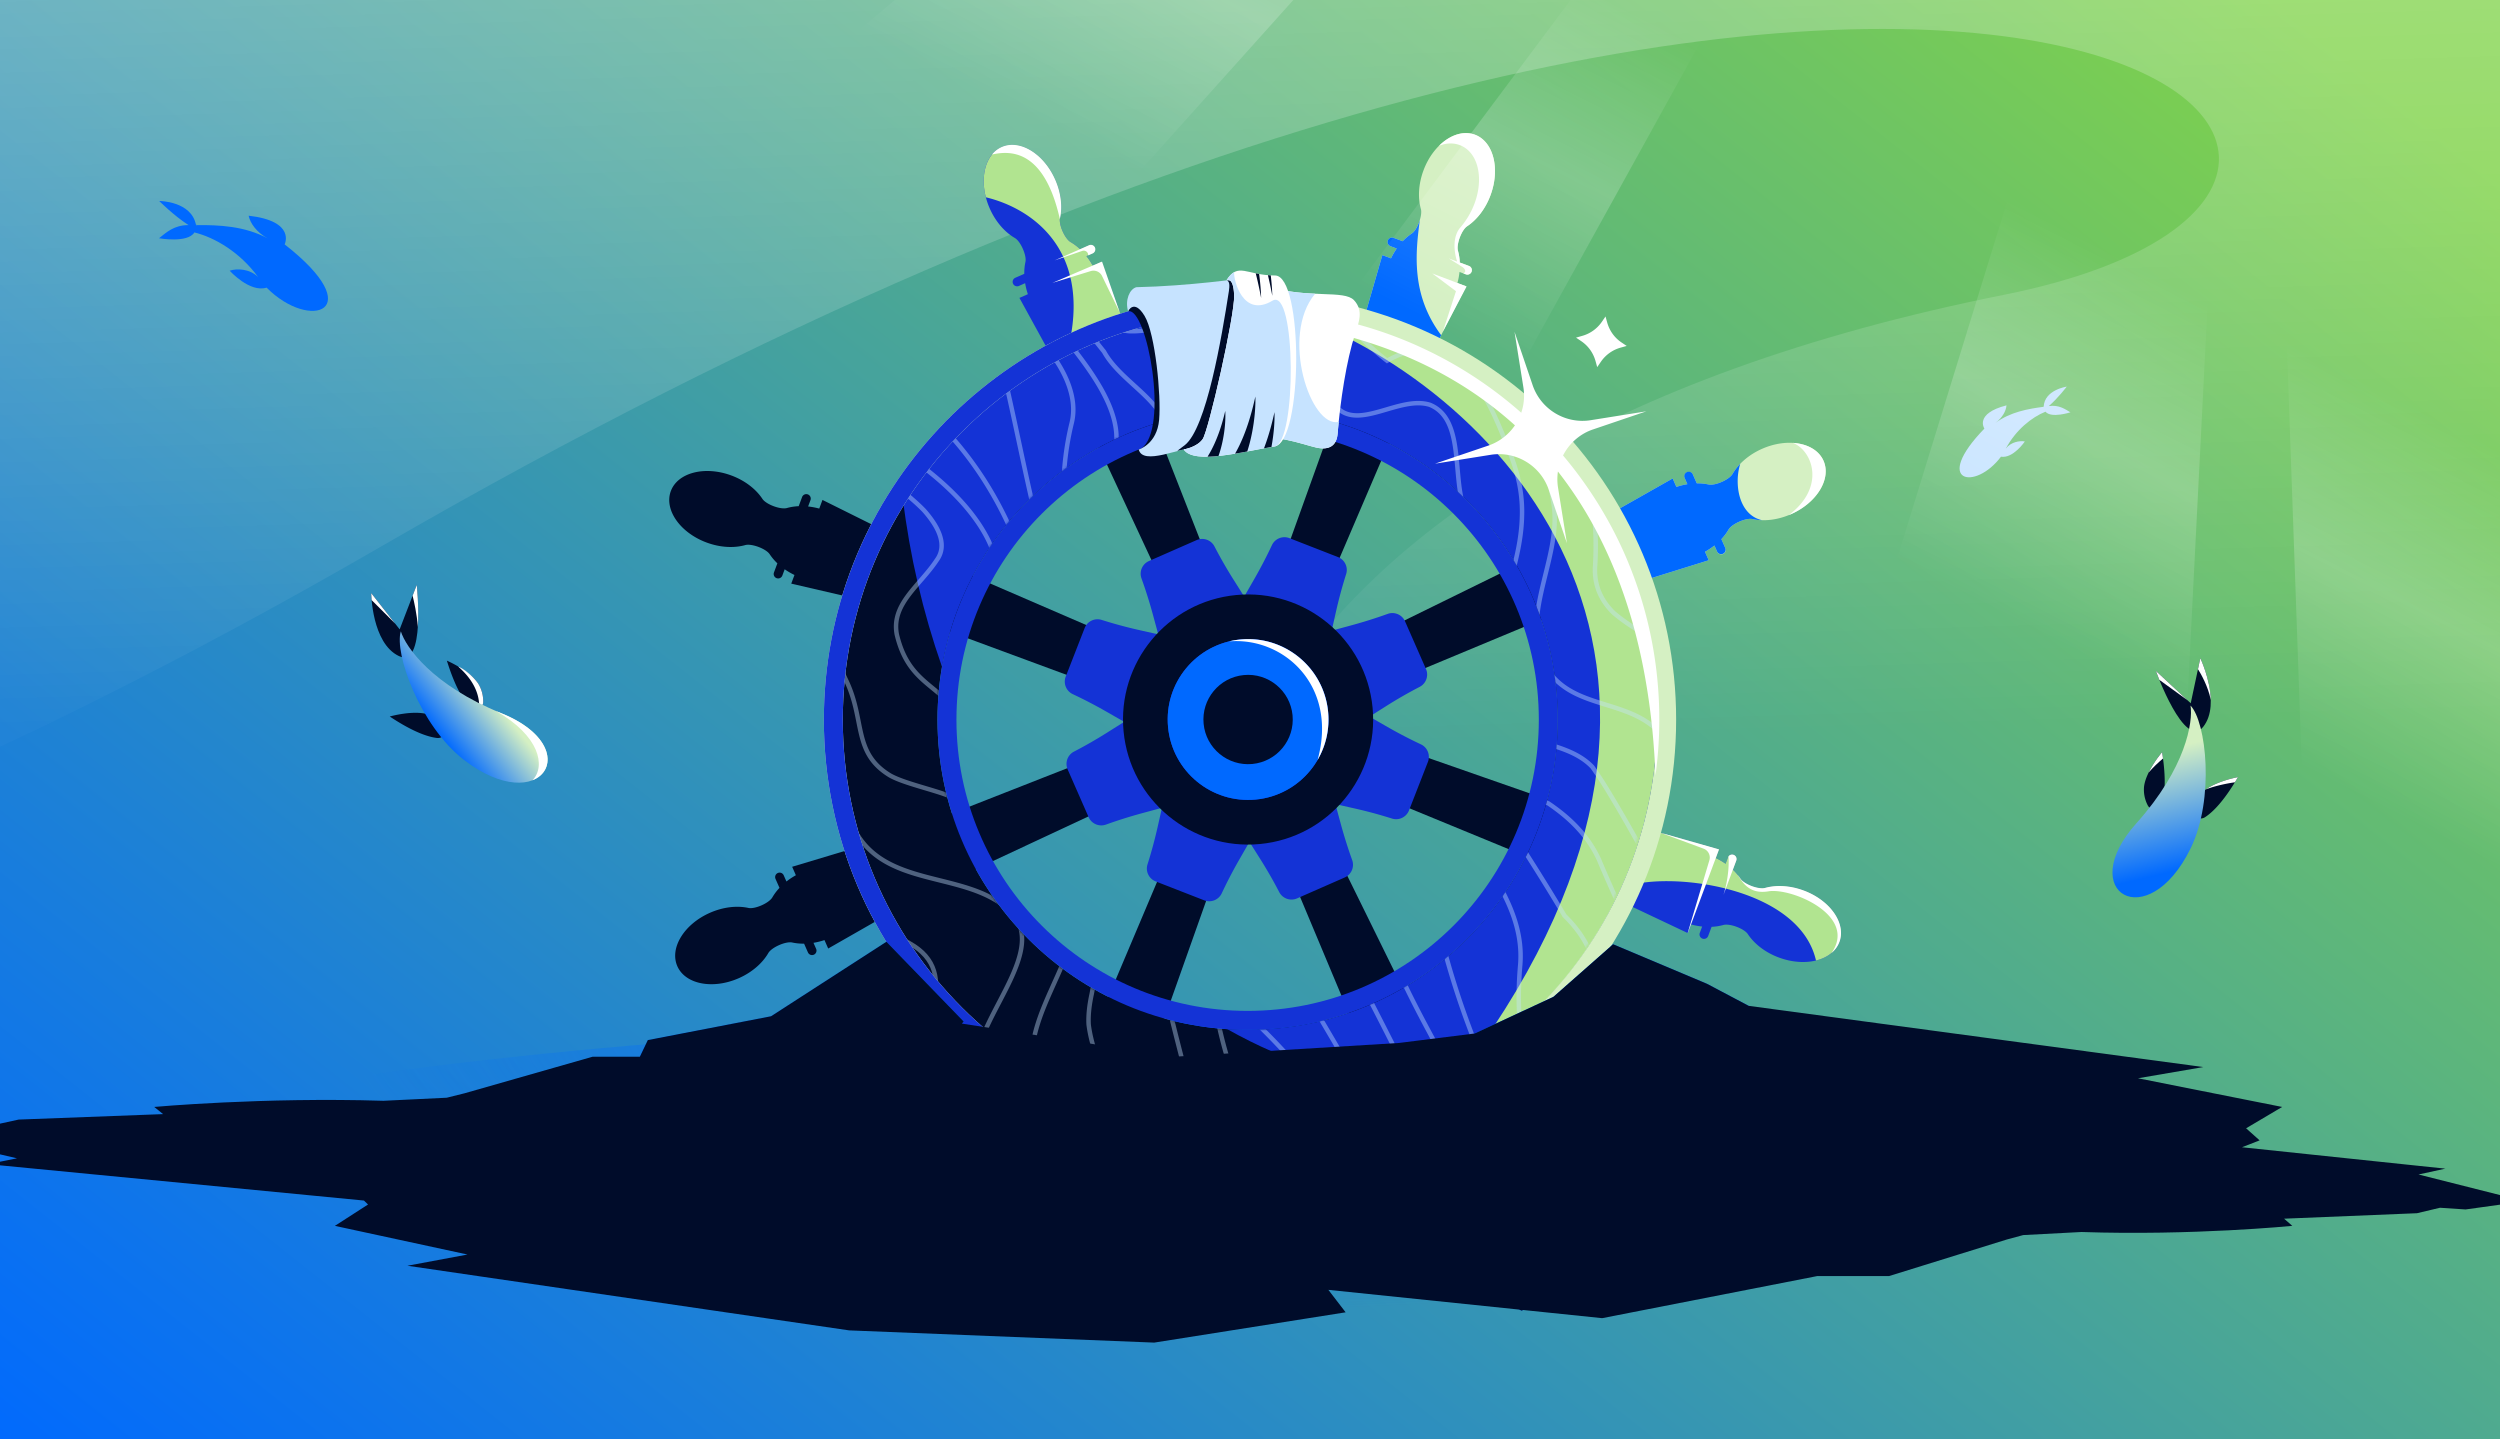 <?xml version="1.0" encoding="utf-8"?>
<svg xmlns="http://www.w3.org/2000/svg" fill="none" height="608" width="1056">
  <rect width="100%" height="100%" fill="#333333" stroke="none"/>
  <g clip-path="url(#a)">
    <path d="M0 0h1056v608H0z" fill="url(#b)"/>
    <path d="M846.384 124.546c248.176-49.595-22.113-277.468-685.51 106.355C-502.524 614.723-837.382 400.435-803.686-75H1251.79v853.993c-28.43-338.016 47.92-714.574-238.5-338.016-358.027 470.696-841.36-181.645-166.906-316.431" fill="url(#c)" opacity=".3"/>
    <path d="M1132 538c0 59.094-269.972 107-603 107S-74 597.094-74 538s269.972-107 603-107 603 47.906 603 107" fill="url(#d)"/>
    <path clip-rule="evenodd" d="m510.456 321.186-70.53 166.708 27.829 10.377 60.222-169.94 70.435 168.055 26.886-12.264-80.458-163.484 169.135 69.619 10.377-27.83-171.3-59.832 166.583-69.41-11.792-27.357-163.597 80.303 71.147-166.15-27.83-10.378L526.78 278.81l-65.157-166.376-27.358 12.264 75.058 161.14-163.263-70.577-10.377 27.358 166.746 61.606-166.274 65.278 12.264 27.357z" fill="#000C2A" fill-rule="evenodd"/>
    <path d="M607.551 506.134c2.419 1.402 5.053 7.374 4.457 10.105-1.043 4.779-.437 10.604 2.055 16.257 4.836 10.964 14.939 17.126 22.566 13.762s9.891-14.979 5.056-25.943c-2.493-5.653-6.386-10.029-10.618-12.481-2.418-1.402-5.052-7.374-4.456-10.105.343-1.57.508-3.252.486-5.005l3.753-1.655a1.885 1.885 0 0 0 .965-2.487 1.885 1.885 0 0 0-2.487-.965l-2.586 1.14a29.5 29.5 0 0 0-1.161-4.643l3.57-1.575-14.803-33.567-34.527 15.226 14.803 33.567 3.569-1.573a29.6 29.6 0 0 0 2.645 3.988l-2.584 1.14a1.886 1.886 0 1 0 1.522 3.453l3.753-1.655a22.2 22.2 0 0 0 4.022 3.016M326.238 379.058c-1.402 2.419-7.374 5.053-10.105 4.457-4.779-1.043-10.604-.437-16.257 2.055-10.964 4.836-17.126 14.939-13.762 22.566 3.363 7.627 14.979 9.891 25.943 5.056 5.652-2.493 10.029-6.386 12.481-10.618 1.402-2.418 7.374-5.052 10.105-4.456 1.569.343 3.252.507 5.004.486l1.655 3.753a1.888 1.888 0 0 0 3.453-1.523l-1.14-2.585a29.5 29.5 0 0 0 4.643-1.161l1.574 3.569 33.546-19.176-10.53-26.852-38.242 11.501 1.574 3.57a29.6 29.6 0 0 0-3.989 2.645l-1.14-2.585a1.887 1.887 0 1 0-3.452 1.523l1.655 3.753a22.2 22.2 0 0 0-3.016 4.022" fill="#000C2A"/>
    <path d="M452.204 102.242c-2.418-1.401-5.052-7.374-4.456-10.104 1.043-4.779.437-10.604-2.055-16.257-4.836-10.964-14.939-17.126-22.566-13.762-7.627 3.363-9.891 14.978-5.056 25.943 2.493 5.652 6.386 10.028 10.618 12.481 2.418 1.401 5.052 7.374 4.456 10.105a22.2 22.2 0 0 0-.486 5.005l-3.753 1.655a1.887 1.887 0 1 0 1.523 3.452l2.585-1.14c.251 1.53.636 3.086 1.161 4.643l-3.569 1.574 18.059 32.931 29.485-13.162-13.018-34.995-3.569 1.574a29.6 29.6 0 0 0-2.645-3.988l2.585-1.14a1.888 1.888 0 0 0-1.523-3.453l-3.753 1.655a22.2 22.2 0 0 0-4.023-3.017" fill="#1433D6"/>
    <path clip-rule="evenodd" d="M447.749 92.138c-.596 2.73 2.037 8.703 4.456 10.104a22.3 22.3 0 0 1 4.023 3.017l3.752-1.655a1.888 1.888 0 0 1 1.523 3.453l-2.585 1.14a30 30 0 0 1 2.646 3.988l3.569-1.574 10.465 28.136c-6.953 3.771-15.155 7.083-24.598 9.253 10.49-41.526-14.174-59.74-34.576-64.669-2.428-9.395.169-18.331 6.703-21.212 7.628-3.364 17.73 2.798 22.566 13.762 2.492 5.653 3.098 11.478 2.056 16.257" fill="#B1E490" fill-rule="evenodd"/>
    <path d="M730.129 223.711c1.402-2.418 7.374-5.052 10.105-4.456 4.779 1.043 10.604.437 16.257-2.056 10.964-4.835 17.126-14.938 13.762-22.565-3.363-7.627-14.979-9.891-25.943-5.056-5.653 2.493-10.029 6.386-12.481 10.617-1.402 2.419-7.374 5.053-10.105 4.457a22.2 22.2 0 0 0-5.004-.486l-1.655-3.753a1.888 1.888 0 0 0-3.453 1.523l1.14 2.584c-1.53.252-3.086.637-4.643 1.162l-1.574-3.569-34.104 19.31 13.689 26.325 35.641-11.109-1.574-3.569a29.6 29.6 0 0 0 3.989-2.645l1.14 2.585a1.887 1.887 0 1 0 3.452-1.523l-1.655-3.753a22.2 22.2 0 0 0 3.016-4.023" fill="#D5F0C3"/>
    <path d="M735.092 195.912c-1.306 1.356-2.403 2.799-3.264 4.283-1.401 2.419-7.374 5.053-10.104 4.457a22.2 22.2 0 0 0-5.005-.486l-1.655-3.753a1.887 1.887 0 1 0-3.452 1.523l1.139 2.584a30 30 0 0 0-4.643 1.162l-1.574-3.569-34.104 19.31 13.689 26.325 35.641-11.109-1.574-3.569a29.6 29.6 0 0 0 3.989-2.645l1.14 2.585a1.888 1.888 0 0 0 3.453-1.523l-1.656-3.753a22.2 22.2 0 0 0 3.017-4.023c1.401-2.418 7.374-5.052 10.104-4.456 1.283.28 2.641.441 4.05.479-10.05-2.29-11.828-15.661-9.191-23.822" fill="#0069FF"/>
    <path d="M439.721 501.474c.754 2.691-1.527 8.807-3.86 10.347-4.081 2.695-7.712 7.29-9.871 13.079-4.189 11.227-1.252 22.691 6.558 25.604 7.811 2.913 17.538-3.826 21.726-15.054 2.159-5.788 2.424-11.639 1.105-16.349-.754-2.691 1.527-8.807 3.859-10.347a22.2 22.2 0 0 0 3.841-3.246l3.843 1.433a1.887 1.887 0 1 0 1.318-3.535l-2.646-.987a30 30 0 0 0 2.408-4.136l3.655 1.363 12.822-34.373-35.356-13.188-12.821 34.373 3.654 1.363a29.5 29.5 0 0 0-.888 4.703l-2.647-.988a1.886 1.886 0 1 0-1.319 3.536l3.843 1.433c.08 1.751.343 3.422.776 4.969M332.396 214.59c-2.691.754-8.807-1.527-10.347-3.86-2.695-4.082-7.29-7.713-13.078-9.872-11.228-4.188-22.692-1.251-25.605 6.559s3.826 17.537 15.054 21.725c5.788 2.159 11.639 2.425 16.349 1.105 2.691-.754 8.807 1.528 10.347 3.86a22.3 22.3 0 0 0 3.246 3.841l-1.433 3.842a1.886 1.886 0 1 0 3.535 1.319l.988-2.647a29.5 29.5 0 0 0 4.135 2.409l-1.363 3.654 37.045 8.594 9.477-27.378-33.334-16.571-1.363 3.655a29.6 29.6 0 0 0-4.703-.889l.988-2.647a1.887 1.887 0 1 0-3.536-1.318l-1.433 3.842a22.2 22.2 0 0 0-4.969.777" fill="#000C2A"/>
    <path d="M615.843 105.925c-.754-2.691 1.527-8.807 3.86-10.347 4.082-2.695 7.713-7.29 9.872-13.079 4.188-11.227 1.251-22.69-6.559-25.604s-17.537 3.826-21.725 15.054c-2.159 5.788-2.425 11.639-1.105 16.349.754 2.691-1.528 8.807-3.86 10.347a22.3 22.3 0 0 0-3.841 3.246l-3.842-1.433a1.886 1.886 0 1 0-1.319 3.535l2.647.987a29.5 29.5 0 0 0-2.409 4.137l-3.654-1.364-10.462 36.272 28.431 11.056 17.386-34.14-3.655-1.363c.433-1.585.727-3.161.889-4.703l2.647.988a1.887 1.887 0 1 0 1.318-3.536l-3.842-1.433a22.2 22.2 0 0 0-.777-4.969" fill="#D5F0C3"/>
    <path clip-rule="evenodd" d="M608.749 141.587c-12.789-17.146-10.846-34.809-9.008-48.648-.738 2.401-2.068 4.817-3.415 5.706a22.3 22.3 0 0 0-3.841 3.246l-3.842-1.433a1.886 1.886 0 1 0-1.319 3.535l2.647.988a29.5 29.5 0 0 0-2.409 4.136l-3.654-1.364-10.462 36.272.336.13 33.28.746z" fill="#0069FF" fill-rule="evenodd"/>
    <path d="M727.943 390.715c2.692-.754 8.808 1.528 10.348 3.86 2.695 4.082 7.29 7.713 13.078 9.872 11.228 4.188 22.691 1.252 25.605-6.559 2.913-7.81-3.827-17.537-15.054-21.725-5.788-2.159-11.639-2.425-16.349-1.105-2.691.754-8.807-1.527-10.347-3.86a22.3 22.3 0 0 0-3.246-3.84l1.433-3.843a1.886 1.886 0 1 0-3.536-1.319l-.987 2.647a29.6 29.6 0 0 0-4.135-2.408l1.363-3.655-40.523-11.522-10.53 28.958 37.865 17.919 1.363-3.655c1.585.433 3.161.727 4.702.889l-.987 2.647a1.887 1.887 0 1 0 3.536 1.318l1.433-3.842a22.2 22.2 0 0 0 4.968-.777" fill="#1433D6"/>
    <path clip-rule="evenodd" d="M767.075 405.721c-7.262-32.01-64.473-38.05-81.575-30.721l-2.581-20.389 2.674-7.353 40.523 11.522-1.364 3.655a29.6 29.6 0 0 1 4.136 2.408l.987-2.647a1.887 1.887 0 0 1 3.536 1.319l-1.434 3.843a22.2 22.2 0 0 1 3.246 3.841c1.541 2.332 7.656 4.613 10.348 3.859 4.709-1.319 10.56-1.054 16.348 1.105 11.228 4.188 17.968 13.915 15.054 21.726-1.479 3.965-5.161 6.674-9.898 7.832" fill="#B1E490" fill-rule="evenodd"/>
    <circle cx="527" cy="304" r="152" stroke="#000C2A" stroke-width="42"/>
    <path d="M381.365 210.583C412.135 162.712 465.864 131 527 131c95.545 0 173 77.455 173 173 0 68.881-40.255 128.359-98.524 156.193-30.15-2.327-58.008-11.345-83.075-25.471q4.264.277 8.599.278c72.349 0 131-58.651 131-131s-58.651-131-131-131c-64.736 0-118.505 46.957-129.104 108.668-8.031-22.965-13.624-46.92-16.531-71.085" fill="#1433D6"/>
    <path d="M619.185 450.42C667.744 419.783 700 365.659 700 304c0-89.963-68.669-163.888-156.451-172.219 85.7 29.032 204.182 144.724 75.636 318.639" fill="#B1E490"/>
    <g opacity=".4">
      <mask height="346" id="f" maskUnits="userSpaceOnUse" style="mask-type:alpha" width="345" x="354" y="131">
        <path clip-rule="evenodd" d="M526.5 434.878c72.073 0 130.5-58.596 130.5-130.878s-58.427-130.878-130.5-130.878S396 231.718 396 304s58.427 130.878 130.5 130.878m0 42.122c95.269 0 172.5-77.455 172.5-173s-77.231-173-172.5-173S354 208.455 354 304s77.231 173 172.5 173" fill="url(#e)" fill-rule="evenodd"/>
      </mask>
      <g mask="url(#f)" stroke="#C6E3FF" stroke-miterlimit="10" stroke-width="1.887">
        <path d="m232.422 132.106 2.066 4.409c1.349 2.876 3.34 7.115 5.878 12.536 18.367 35.999 39.8 71.753 52.14 111.158l4.339 9.243c11.868 25.309 24.641 52.538 37.65 80.277 1.443 3.085 2.887 6.178 4.368 9.244 9.32 18.789 26.443 29.424 45.093 39.348 23.867 13.075 2.868 37.958 3.547 57.296.274 4.551 1.302 8.742 3.019 13.057 1.17 3.008 2.519 5.903 3.877 8.77 4.887 10.407 9.641 20.55 14.217 30.304 1.528 3.254 3.037 6.471 4.518 9.631 13.594 35.782 51.48 46.918 77.366 70.267 11.462 10.502-8.547 25.555-13.528 38.753"/>
        <path d="m253.781 122.03 2.066 4.409a805 805 0 0 0 6.047 12.65c13.112 28.931 39.81 50.03 53.47 79.151 7.547 16.093-1.576 34.438 7.283 50.569 1.452 3.16 2.952 6.348 4.462 9.565 9.141 19.49 18.688 39.85 28.376 60.494 1.387 2.952 2.774 5.904 4.161 8.865 12.377 29.083 49.587 18.784 68.011 38.17 13.613 15.1-11.107 40.101-14.975 59.714-.491 4.91-2.519 10.549.519 15.829 1.103 2.819 2.377 5.582 3.669 8.316 8.029 17.115 15.689 33.454 22.792 48.592 1.5 3.065 2.953 6.064 4.481 9.035 13.868 28.809 46.631 33.01 71.98 47.258 14.16 8.297-1.397 26.869-7.651 38.45"/>
        <path d="m275.129 111.964 2.066 4.408c1.349 2.877 3.34 7.115 6.009 12.622 15.679 36.188 49.518 58.601 76.432 86.142 4.047 4.646 4.991 12.621.717 17.447-11.282 13.746-14.697 30.332-7.273 45.46a888 888 0 0 0 4.556 9.83c7.745 16.51 2.717 29.914 17.897 39.418 6.845 4.286 26.986 7.802 28.958 11.161 10.999 16.462 12.54 28.241 31.332 31.032 3.755.558 7.49 1.164 11.122 1.949 10.519 2.526 8.717 14.608 6.651 22.12-.972 3.898-2.34 7.739-3.877 11.552-7.698 19.036-19.858 37.239-10.396 56.918a624 624 0 0 1 5.066 10c7.5 15.081 14.575 30.512 21.575 45.952 1.745 3.86 3.49 7.72 5.264 11.581 9.896 24.173 38.206 24.854 61.536 28.818 16.179 2.659 5.839 24.391 2.82 36.425"/>
        <path d="m296.477 101.888 7.953 16.944c1.273 2.716 2.698 5.734 4.283 9.045 15.924 34.514 46.706 58.365 75.602 82.169 1.943 1.656 4.047 3.529 6.009 5.564 4.688 5.307 10.528 13.775 5.453 20.852-1.765 2.706-3.859 5.213-5.963 7.654-6.32 7.323-12.782 14.059-11.028 23.766 5.519 23.501 21.009 20.528 30.792 41.456 1.953 4.182-2.83 32.917 0 36.834 8.707 10.133 22.32 8.042 34.499 8.316 3.047.067 6 .284 8.764.88 7.321.473 13.613 5.923 15.726 12.413 7.141 17.219-4.226 34.751-7.424 52.036-.963 4.466-1.519 8.808-1.302 12.914.632 5.317 2.377 11.041 3.934 15.526 1.481 2.838 3.047 5.667 4.556 8.543 9.755 18.799 17.019 38.772 24.396 58.697a1367 1367 0 0 0 4.462 11.949c7.547 18.884 30.329 13.747 46.244 11.855 17.801-1.845 13.792 23.444 12.452 35.658"/>
        <path d="M320.194 96.07c11.905 22.554 18.509 46.576 34.999 67.806 7.688 10.417 17.122 18.601 26.706 26.595 3.199 2.668 6.406 5.308 9.566 8.005 16.981 13.283 36.48 34.968 28.556 58.043-1.943 3.425-3.679 6.67-5.075 9.934-6.972 16.302-5.283 33.133.641 49.727a133 133 0 0 0 4.944 11.893c4.594 11.656 14.773 13.86 25.81 14.712 3.679.284 7.443.416 11.141.7 15.481-2.129 26.896 10.275 25.283 25.867.66 4.2 1.292 8.278 1.971 12.337 6.793 40.559 18.358 79.302 29.33 120.922 2.424 9.148 6.698 20.237 17.66 19.745 7.952-.946 16.452-8.695 23.508-3.605 14.519 9.064 15.594 27.276 15.179 41.581"/>
        <path d="M350.702 100.09c14.924 22.366 23.367 48.327 39.093 69.926 2.5 3.34 5.085 6.595 7.698 9.793 26.179 26.642 41.141 64.505 44.207 101.725-.425 4.626-1.246 9.253-2.198 13.993a113 113 0 0 1-3.123 11.618c-1.707 8.307-1.217 19.301 7.057 21.013 4.207.823 8.443 1.826 12.594 2.933 43.678-2.337 54.866 35.441 54.63 73.134.33 4.097.755 8.155 1.293 12.186 3.207 24.182 10.367 47.314 23.688 68.545 3.641 5.771 11.282 2.167 16.49 5.317 24.669 10.824 28.131 40.077 30.838 64.174"/>
        <path d="M378.494 98.34c11.141 15.601 23.679 28.402 35.405 43.464a47.7 47.7 0 0 1 5.216 7.294c1.699 3.482 4.623 7.72 5.651 11.912 8.896 38.856 14.821 75.366 29.066 111.697 2.518 5.364 3.141 10.681 3.745 16.68.33 3.415.754 6.793 1.396 10.114.641 3.32 1.5 6.575 2.679 9.763 4.821 11.77 17.198 9.433 28.396 5.421 3.735-1.334 7.329-2.857 10.48-4.115 3.038-1.448 8.661.587 8.944 5.137a583 583 0 0 1 1.537 11.297c4.283 33.899 6.104 67.826 16.302 100.031 1.726 2.848 3.877 5.592 6.499 8.213 33.207 33 57.565 72.982 63.14 119.341"/>
        <path d="M389.239 73.495c11.868 23.407 28.009 42.338 44.376 62.746a806 806 0 0 1 7.019 8.855c8.094 9.291 14.962 21.959 12.037 33.634-9.216 38.043.481 74.648 25.113 103.268 10.65 12.753 28.584 5.232 42.782 11.637 7.462 3.964 2.698 13.7 2.103 19.679-.773 4.721-1.33 9.395-1.537 14.05-2.481 55.782 44.593 107.146 64.885 155.274a505 505 0 0 1 5.934 11.335c9.518 18.856 17.82 38.317 22.386 59.529"/>
        <path d="M403.55 52.473c4.471 19.102 10.084 37.04 21.009 54.353 6.433 9.244 13.037 18.289 19.443 27.381a713 713 0 0 1 6.32 9.13c10.821 13.614 23.273 30.209 21.018 45.309-2.292 16.992-15.556 34.476-.858 51.884 20.537 25.876 50.197 33.407 76.988 50.721 7.057 5.09.765 15.554-4.292 21.779-2.009 2.782-4.056 5.563-5.688 8.43-3.255 5.743-4.821 11.864-1.406 19.149 24.896 49.093 52.442 97.865 74.847 147.867 1.868 4.598 3.604 9.026 5.396 13.453 4.906 12.849 10.189 25.574 16.075 38.147 1.698 3.633 2.604 5.563 2.604 5.563"/>
        <path d="M423.144 42.936c.179 3.964.405 8.023.688 12.148s.642 8.297 1.085 12.498c4.5 25.251 17.396 48.98 33.282 70.456a312 312 0 0 0 8.142 10.512c7.867 14.399 30.338 22.517 26.518 40.228-1.755 10.189-16.585 14.381-12.321 25.469 9.972 25.242 38.112 33.492 62.065 42.783 19.103 6.897 28.763 29.481 27.518 49.879-.151 2.743-.425 5.515-.764 8.297-.698 5.554-1.708 11.126-2.849 16.651-4.632 19.973 8.537 38.091 15.273 56.436 14.509 40.881 40.121 75.593 56.593 114.715a334 334 0 0 0 5.566 11.013 346 346 0 0 0 12.395 21.542"/>
        <path d="M442.993 33.163c-.227 16.216-2.349 32.98-1.755 49.367.151 4.097.481 8.184 1.453 12.432 6.669 17.011 14.037 40.673 31.697 44.505 8.632 2.479 25.848-6.575 28.49 9.016.537 3.804.877 7.673 1.151 11.562.273 3.888.481 7.796.726 11.637-13.934 38.639 22.735 53.162 55.367 63.039 19.867 6.537 18.376 37.191 22.263 58.356.302 3.254.547 6.49.792 9.622-1.896 26.859 15.717 48.497 21.151 74.013 7.773 38.45 20.886 74.374 39.565 106.91a174 174 0 0 0 7.735 11.439c7.378 10.36 15.981 19.944 23.783 29.991"/>
        <path d="M464.982 21.932c.076 18.052-6.349 34.193-8.282 51.951-.274 3.406-.482 7.304-.472 11.24.009 3.935.226 7.89.83 11.41.491 5.033 3.321 13.056 9.387 12.063 9.443.227 18.471 1.58 26.697 4.058 3.311 1.732 6.179 3.766 8.651 6.046a38.5 38.5 0 0 1 6.292 7.522c8.669 14.768 8.717 32.186 8.434 48.989-.057 3.359-.17 6.67-.453 9.811-4.009 6.878-3.16 18.648 5.519 19.234 42.612 3.293 77.262 23.454 73.62 69.88.396 2.857.793 5.714 1.198 8.562 1.189 8.562 2.519 17.02 4.387 25.384.934 4.182 1.991 8.335 3.236 12.46 8.462 31.761 40.772 54.893 38.121 87.032-2.075 23.435.755 47.372 13.274 66.89a133 133 0 0 0 8.301 12.138c8.038 10.824 18.056 20.455 27.877 28.885"/>
        <path d="M488.265 11.25c2.641 6.245 2.452 13.823 1.264 20.54-.717 3.236-1.736 6.434-2.897 9.594-3.33 9.641-7.707 19.197-7.962 29.613.312 2.659-.179 7.57 2.425 9.15 3.547 1.835 7.075 3.642 10.556 5.458 25.245 18.26 38.999 49.217 42.216 81.044.462 4.55.708 9.111.736 13.661 0 15.914 18.962 12.583 29.414 14.712 3.821.237 7.679.549 11.349 1.173 3.651.653 7.113 1.618 10.16 3.141 3.726 1.987 6.009 5.355 7.67 9.102s2.707 7.862 3.962 11.344c3.198 7.19 3.377 15.525 5.839 22.791.349 4.05.651 8.118.953 12.186 1.528 20.379 3.16 40.9 10.707 59.813a120 120 0 0 0 5.349 10.322 117.5 117.5 0 0 0 14.028 19.348q3.792 5.72 7.5 11.438a1008 1008 0 0 1 13.037 20.692 798 798 0 0 1 6.274 10.407c19.848 19.423 15.933 40.919-.481 63.635-3.915 5.591 2.962 18.26 9.82 25.895 2.67 3.311 5.651 6.31 8.858 9.139 9.396 8.298 20.764 15.043 29.868 22.338"/>
        <path d="M510.972 2.14c2.113 3.254 3.717 6.68 4.943 10.199 1.227 3.52 2.085 7.162 2.67 10.908-3.415 53.929 10.82 106.172 45.338 147.915 9.17 11.589 26.924-4.277 40.046-.171 13.84 5.639 9.934 27.135 13.745 41.449.661 3.955 1.18 7.938 1.585 11.959 2.434 24.107.472 49.396-2.67 74.761a41.5 41.5 0 0 0 3.708 10.852c6.66 13.302 19.452 22.886 33.716 29.358a84 84 0 0 1 6.415 4.787c6.113 5.071 11.254 11.069 14.849 18.733 5.037 11.94 10.396 23.652 15.971 35.186a918 918 0 0 0 5.651 11.476c2.047 5.809 4.518 13.065 1.735 19.054-1.386 2.526-3.179 4.655-5.141 6.604-1.972 1.94-4.104 3.68-6.16 5.431-12.207 7.474-12.264 25.28-2.34 34.883 2.651 2.98 5.915 5.629 9.519 8.032 10.811 7.2 24.726 12.139 34.735 16.841"/>
        <path d="M532.981-7.18c2.443 3.917 4.66 7.9 6.622 11.988.972 5.165 3.132 9.764 2.632 14.683-5 51.024 2.5 100.836 43.669 132.89 30.254-17.077 43.414 16.954 52.602 40.787 1.481 3.964 2.651 8.013 3.415 12.167a59.4 59.4 0 0 1 .962 12.819c-.169 7.096-1.49 14.097-3.264 21.023-.886 3.463-1.886 6.897-2.905 10.312-3.5 9.726-5.255 19.916-7.415 30.352-.359 3.33-.481 6.651-.274 9.962a45.7 45.7 0 0 0 1.708 9.896c4.537 15.639 29.574 11.316 41.867 24.258 2.867 4.002 5.452 8.156 7.952 12.328 11.481 19.13 21.669 38.62 31.763 57.987 2.019 3.87 3.963 7.786 5.236 12.082 7.585 21.013-17.311 35.564-18.48 52.963-2.84 23.804 33.433 23.529 52.621 32.025"/>
        <path d="M553.499-18.154a173 173 0 0 1 5.075 9.849c8.377 20.814-1.556 41.41-3.584 62.963-1.529 16.632.358 32.593 9.075 47.192 7.283 11.542 20.678 4.286 30.876 4.153 32.452 1.533 38.509 48.28 52.659 74.771a190 190 0 0 1 3.566 10.397c2.179 7.011 3.915 14.202 5.057 21.619 3.952 24.343-17.849 51.478-.236 73.115 11.773 13.16 31.867 10.237 44.631 23.066 2.707 3.264 5.103 6.708 7.273 10.303 4.33 7.172 7.755 14.92 9.434 23.804 2.726 12.281 6.82 23.747 11.764 34.694a239 239 0 0 0 5.198 10.785c9.414 20.701-2.048 42.017-12.708 61.081-3.547 6.358-3.33 12.801 2.246 16.727 15.235 10.596 34.565 8.033 51.555 14.324"/>
        <path d="M574.027-29.053s1.188 2.526 3.481 7.304c13.405 27.626-8.396 54.76-7.189 83.2.585 7.21 2.246 16.727 10.151 17.673 16.943 2.3 37.886-4.768 48.404 13.444 2.246 4.296 4.114 8.619 5.963 12.943a977 977 0 0 0 5.66 12.943c1.915 4.305 3.858 8.619 5.792 12.933a983 983 0 0 1 5.717 12.962 492 492 0 0 1 5.453 13.047c10.518 26.207 18.282 53.199 16.254 82.699-.179 7.568 2.698 13.699 7.858 18.751 14.066 12.082 32.848 16.321 42.329 33.152 2.17 4.153 4.189 8.43 6.189 12.716 5.235 11.258 10.339 22.593 15.367 33.974 1.67 3.794 3.34 7.588 5 11.391 24.103 33.36-4.67 67.524-5.887 102.728-.132 5.677 8.132 7.39 15.283 8.705 13.934 1.854 27.914 1.807 40.14 7.805"/>
        <path d="m595.375-39.12 2.557 5.44 3.066 6.538c12.481 21.439-3.17 43.795-4.066 65.745.273 4.55.538 9.101 4.632 11.854 23.509 12.31 49.753 20.521 56.829 47.92 1.764 4.362 3.49 8.733 5.188 13.104 20.481 52.424 39.301 104.971 73.772 152.881 3.283 5.005 4.669 9.963 7.632 15.479 1.877 4.011 3.745 7.994 5.603 11.939 5.557 11.846 10.981 23.398 16.198 34.533 1.755 3.775 3.481 7.503 5.188 11.25 19.207 29.632 5.991 61.137.68 93.588-.859 4.144 2.471 7.257 5.433 9.603 15.283 8.704 33.122 4.967 46.763 16.481"/>
      </g>
    </g>
    <path clip-rule="evenodd" d="M527 427c67.931 0 123-55.069 123-123s-55.069-123-123-123-123 55.069-123 123 55.069 123 123 123m0 8c72.349 0 131-58.651 131-131s-58.651-131-131-131-131 58.651-131 131 58.651 131 131 131" fill="#1433D6" fill-rule="evenodd"/>
    <path clip-rule="evenodd" d="M528 476c94.993 0 172-77.007 172-172s-77.007-172-172-172-172 77.007-172 172 77.007 172 172 172m0 8c99.411 0 180-80.589 180-180s-80.589-180-180-180-180 80.589-180 180 80.589 180 180 180" fill="#D5F0C3" fill-rule="evenodd"/>
    <path d="M590.87 464.148C571.396 471.799 550.189 476 528 476c-94.993 0-172-77.007-172-172 0-88.056 66.171-160.657 151.5-170.791v-8.054C417.742 135.33 348 211.521 348 304c0 99.411 80.589 180 180 180 22.892 0 44.785-4.273 64.927-12.065z" fill="#1433D6"/>
    <path d="M699.271 327.544a173.6 173.6 0 0 0 1.158-36.36c-1.378-18.868-5.727-36.792-12.575-53.376h.009a169 169 0 0 0-10.396-20.99c-15.99-27.434-39.282-49.905-67.017-64.961a173 173 0 0 0-21.301-9.754c-22.745-8.594-47.659-12.5-73.498-10.613a174.4 174.4 0 0 0-25.586 3.782c91.342-7.066 202.86 32.486 209.206 192.272" fill="#fff"/>
    <path d="m529.945 244.349-4.385 7.647-4.483-7.098a191 191 0 0 1-8.099-14.114c-1.421-2.728-4.721-3.876-7.539-2.642l-20.12 8.836c-2.809 1.235-4.196 4.441-3.157 7.329 1.79 4.98 3.385 10.03 4.777 15.14l2.309 8.51-8.197-1.851a192 192 0 0 1-15.704-4.255c-2.929-.931-6.081.59-7.197 3.457l-7.983 20.474a5.846 5.846 0 0 0 2.949 7.414 197 197 0 0 1 14.081 7.319l7.655 4.39-7.107 4.488a190 190 0 0 1-14.113 8.099c-2.728 1.421-3.877 4.721-2.643 7.539l8.836 20.12c1.235 2.809 4.441 4.196 7.33 3.157a200 200 0 0 1 15.139-4.776l8.52-2.312-1.85 8.191a192 192 0 0 1-4.255 15.704c-.931 2.928.59 6.08 3.457 7.196l20.474 7.984a5.846 5.846 0 0 0 7.414-2.949 197 197 0 0 1 7.319-14.082l4.387-7.649 4.491 7.11a191 191 0 0 1 8.099 14.114c1.42 2.728 4.72 3.876 7.538 2.642l20.121-8.836c2.808-1.235 4.196-4.441 3.156-7.33a201 201 0 0 1-4.776-15.139l-2.311-8.519 8.19 1.85a192 192 0 0 1 15.704 4.254c2.928.931 6.08-.59 7.196-3.457l7.984-20.474a5.845 5.845 0 0 0-2.949-7.413 197 197 0 0 1-14.082-7.32l-7.653-4.389 7.105-4.488a191 191 0 0 1 14.114-8.099c2.728-1.421 3.877-4.721 2.643-7.539l-8.837-20.12c-1.234-2.809-4.441-4.196-7.329-3.157a201 201 0 0 1-15.139 4.777l-8.52 2.311 1.85-8.191a192 192 0 0 1 4.254-15.704c.932-2.928-.589-6.081-3.457-7.196l-20.474-7.984a5.846 5.846 0 0 0-7.413 2.949 196 196 0 0 1-7.32 14.082" fill="#1433D6"/>
    <path clip-rule="evenodd" d="M579.776 298.877c2.788 29.045-18.515 54.847-47.535 57.635-29.017 2.787-54.848-18.486-57.636-47.536-2.787-29.038 18.491-54.847 47.536-57.635 29.038-2.787 54.847 18.491 57.635 47.536m-49.339 38.854c18.652-1.792 32.35-18.383 30.558-37.052s-18.383-32.349-37.052-30.557-32.349 18.382-30.557 37.051 18.4 32.349 37.051 30.558" fill="#000C2A" fill-rule="evenodd"/>
    <path d="M560.995 300.679c1.792 18.669-11.905 35.26-30.557 37.052-18.652 1.791-35.26-11.889-37.052-30.558s11.888-35.259 30.557-37.051 35.26 11.888 37.052 30.557" fill="#0069FF"/>
    <path d="M545.971 302.122c.995 10.372-6.615 19.589-16.977 20.584s-19.588-6.604-20.584-16.976 6.605-19.589 16.976-20.584c10.372-.996 19.589 6.605 20.585 16.976M482 189.5c12-8 2.5-60-5.5-58l4-7.5s24.715 60.361 18.5 61.5-17 4-17 4" fill="#000C2A"/>
    <path d="M526.999 125.283 509.18 187.6c-11.488 1.955-26.397 9.088-28.18 2.29 0 0 7.736-2.276 8.618-12.583S488 141 483.5 133.5s-7-2-7-2c-1.36-4.769.607-9.35 3.469-10.185 22.319-.467 44.894-3.766 44.894-3.766z" fill="#C6E3FF"/>
    <path d="M572.455 140.833c-3.778 11.594-6.315 28.641-7.461 42.503-.382 4.621-3.274 6.998-8.932 5.734s-19.105-6.577-27.954-2.889l7.639-65.12c16.949 5.159 32.031 1.314 36.176 5.737s2.001 9.527.532 14.035" fill="#fff"/>
    <path d="M565.469 178.201c-11.816 2.737-24.838-36.34-9.968-54.123-5.801-.268-12.612-.843-19.754-3.017l-7.639 65.12c7.151-2.98 17.303-.083 23.922 1.806 1.573.448 2.946.84 4.032 1.083 5.658 1.264 8.55-1.114 8.932-5.734.138-1.671.296-3.387.475-5.135" fill="#C6E3FF"/>
    <path d="M497.303 190.41c.616-.473 2.407-1.779 3.197-2.41 9.092-7.26 15.521-45.313 18.583-65.045.323-2.081.417-4.455-1.083-4.455 5.34-.249 10.061-.441 10.061-.441l-1.062 7.223-17.819 62.317c-3.17.54-2.331.654-5.18 1.401-.951.249-5.805 1.187-6.697 1.41" fill="#000C2A"/>
    <path d="M538.362 188.602c-12.06 1.802-33.98 7.979-38.363 1.238 0 0 5.5-.84 8-4.34s13.6-52.299 13.3-60.718-3.3-6.282-3.3-6.282c5-8.001 8.5-2.136 20.575-2.137s11.848 70.437-.212 72.239" fill="#fff"/>
    <path d="M521.292 114.963c-1.099.618-2.157 1.72-3.292 3.537 0 0 3-2.137 3.299 6.282.3 8.419-10.799 57.218-13.299 60.718s-8 4.34-8 4.34c3.478 5.35 18.005 2.563 29.881.284 3.086-.592 5.994-1.15 8.482-1.522 9.43-1.409 9.137-67.602-.863-61.602-12.5 7.5-16.485-8.738-16.208-12.037" fill="#C6E3FF"/>
    <path clip-rule="evenodd" d="M514.689 192.608a56 56 0 0 1-4.623.301c4.589-7.285 6.701-16.073 7.486-19.342.303 5.414-.707 13.018-2.863 19.041m12.143-1.902a266 266 0 0 1-5.141.923c5.195-9.009 7.669-20.086 8.575-24.139.214 6.576-1.016 15.88-3.434 23.216m7.081-1.346c2.458-6.439 3.813-12.503 4.432-15.278.137 4.203-.316 9.521-1.292 14.726-.996.164-2.048.351-3.14.552m3.511-64.414c-.346-1.791-.955-4.948-1.856-8.706q.582.049 1.196.079c.369 3.114.597 6.082.66 8.627m-4.717.944c-.073-2.956-.369-6.484-.85-10.146a53 53 0 0 1-1.431-.283c1.138 4.506 1.884 8.37 2.281 10.429" fill="#000C2A" fill-rule="evenodd"/>
    <path d="m475.516 467.683-45.28-24.074-43.365 10.356 20.199-22.466-32.644-33.697-48.736 31.471-52.042 10.059-10.956 22.864-17.347 7.316-38.347 5.487 77.606 11.889h35.608l15.222 16.225-8.831.236 11.49 2.599 10.431 11.119 17.347 24.692 35.608-12.803 23.738 19.205 5.729 6.988 6.711-.98 13.392 6.467 39.441-15.642 37.881 8.654 13.392-6.467 6.712.98 5.728-6.988 25.297-12.217 63.386 24.692 26.384-24.692-26.384-23.008 11.49-2.599-8.83-.236 15.221-16.225h35.608l38.346-13.718 55.694-8.231 48.39-25.607-84.91-6.401-32.869-17.376-39.647-16.699-25.177 22.186-39.268 18.29-22.826 14.633h-38.346l-27.391 13.718z" fill="#0069FF"/>
    <path d="M622.921 436.543 591 440.538l-95 5.823-89.707-13.998.777-.864-32.643-33.697-48.736 31.47-52.042 10.06-3.369 7.029h-19.971l-54.059 15.438-7.535 1.877-26.752 1.297c-50.863-1.586-96.827 2.597-96.827 2.597l3.77 3.03-61.033 2.309-10.547 2.309-11.744-.716-27.095 3.458 48.696 11.311-12.304 2.468 158.86 15.375 1.721 1.67-14.005 9.02 56.017 12.111-25.385 4.736 186.601 27.306 128.844 5.162 80.864-12.793-7.292-9.489 80.542 8.328 1.241.483.341-.32 33.526 3.467 90.856-17.782h30.326l49.727-15.438 6.931-1.876 24.609-1.298c46.787 1.586 89.067-2.597 89.067-2.597l-3.468-3.03 56.138-2.309 9.71-2.309 10.8.717 24.92-3.458-44.79-11.311 11.32-2.469-85.886-9.036 7.45-2.908-5.71-5.101 15.225-9.019-60.897-12.111 27.596-4.736-192.017-25.847-17.634-9.322-39.647-16.7-25.177 22.187z" fill="#000C2A"/>
    <path d="M755.549 217.597q.47-.19.94-.397c10.965-4.836 17.127-14.939 13.763-22.566-2.004-4.544-6.937-7.185-12.917-7.554 8.301 3.263 14.038 18.65-1.786 30.517M556.561 320.971a33.8 33.8 0 0 0 4.434-20.292c-1.792-18.669-18.383-32.349-37.052-30.557a34 34 0 0 0-4.799.806c23.182-1.948 46.071 18.812 37.417 50.043" fill="#fff"/>
    <path clip-rule="evenodd" d="M719.596 358.479a4 4 0 0 1 2.446 4.896l-9.177 30.731.062.029 13.188-35.355-24.68-7.017zm12.699 2.609a1.886 1.886 0 0 1 1.122 2.391L728 378c2.614-8.506 2.217-15.136 2.123-16.272a1.89 1.89 0 0 1 2.172-.64m44.672 36.8c-.683 1.831-1.836 3.394-3.345 4.66 11.146-15.784-16.924-27.665-26.629-26.048-7.766 1.295-10.707-3.342-12.805-6.649l-.216-.342a21 21 0 0 1 1.245 1.689c1.54 2.333 7.655 4.614 10.347 3.86 4.71-1.32 10.56-1.054 16.349 1.105 11.227 4.188 17.967 13.915 15.054 21.725M619.703 95.58c-2.333 1.54-4.614 7.656-3.86 10.347.434 1.547.696 3.217.777 4.968l3.842 1.433a1.887 1.887 0 1 1-1.318 3.536l-1.058-.395c1.394-.528.882-1.987-.694-2.896l-5.442-3.42 3.541 1.321c-.181-.521-2.922-8.652 1.009-13.974 11.439-13 10.502-31.331.064-35.225-2.782-1.037-5.806-.85-8.737.327 4.579-4.542 10.265-6.542 15.189-4.705 7.81 2.913 10.747 14.377 6.559 25.604-2.159 5.788-5.79 10.384-9.872 13.079M619.5 121l-10 19 5.5-17-10-7.5zM447.685 92.544q.021-.213.063-.406c1.043-4.779.437-10.604-2.056-16.257-4.835-10.964-14.938-17.126-22.566-13.762-1.61.71-2.981 1.788-4.097 3.15 6.961-1.5 21.845-3.073 28.656 27.275m-2.18 17.444 11.508-3.953a1.887 1.887 0 0 1 2.645 1.835l1.844-.813a1.887 1.887 0 1 0-1.523-3.452zm19.995.512-21 9 16.225-4.992a4 4 0 0 1 4.774 2.073L473 132z" fill="#fff" fill-rule="evenodd"/>
    <path d="M863.245 171.829c-.336.727.035-.8 0 0-6.754.878-14.106 2.224-20.356 6.784 2.965-2.163 4.5-5.122 4.648-7.394-13.665 3.523-9.328 9.815-9.328 9.815-22.194 22.892-3.907 26.441 7.005 11.871 5.141.854 10.077-6.431 10.077-6.431-2.168-.412-5.932.208-8.046 3.028 4.28-7.984 10.995-13.288 16.769-15.608 2.411 2.923 10.542.262 10.542.262-2.307-1.331-4.824-3.24-9.132-2.634 3.918-3.372 7.568-8.214 7.568-8.214s-9.431 1.327-9.747 8.521" fill="#C6E3FF"/>
    <path d="M82.796 95.086c.622.967-.208-1.131 0 0 9.781-.088 20.506.371 30.3 5.621-4.646-2.49-7.415-6.395-8.075-9.599 20.136 2.307 15.212 12.117 15.212 12.117 36.103 28.171 10.792 36.84-7.615 18.274-7.144 2.231-15.608-7.154-15.608-7.154 3.003-1.016 8.48-.879 12.045 2.714-7.669-10.509-18.271-16.726-26.944-18.884-2.851 4.636-14.944 2.46-14.944 2.46 3.018-2.35 6.22-5.564 12.468-5.554-6.241-4.022-12.39-10.188-12.39-10.188s13.678.022 15.551 10.193" fill="#0069FF"/>
    <path d="M184.618 311.726c-3.908-.455-10.226-2.586-19.99-9.074 0 0 10.012-2.868 16.374-.846a14.2 14.2 0 0 1 6.468 4.587 3.25 3.25 0 0 1-.97 4.982 3.26 3.26 0 0 1-1.882.351m13.899-13.004c-2.744-2.831-6.288-8.466-9.756-19.665 0 0 9.577 4.104 13.233 9.686a14.2 14.2 0 0 1 2.109 7.643 3.25 3.25 0 0 1-1.996 3.068 3.26 3.26 0 0 1-3.59-.732" fill="#000C2A"/>
    <path d="M193.501 281.5c1.831 1.751 8.606 7.429 8.913 16.328a3.5 3.5 0 0 1-.689 1.758q.194-.054.382-.132a3.25 3.25 0 0 0 1.996-3.068 14.2 14.2 0 0 0-2.109-7.643c-1.285-1.963-4.993-5.743-8.493-7.243" fill="#fff"/>
    <path d="M168.479 277.11c-11.438-5.444-11.676-26.57-11.676-26.57l12.016 15.3 7.216-18.767s3.882 35.48-7.556 30.037" fill="#000C2A"/>
    <path d="M176.499 264.897c-.362-5.414-1.641-10.979-2.215-13.271l1.751-4.553s1.032 9.432.464 17.824m-9.593-1.493-10.103-12.864s.012 1.13.174 2.935z" fill="#fff"/>
    <path d="M211.735 301.256c-29.107-11.746-40.403-27.949-42.412-34.583-2.917 9.088 8.061 39.915 26.613 54.263 32.521 25.152 52.184-4.997 15.799-19.68" fill="url(#g)"/>
    <path d="M209.66 300.398q1.022.432 2.076.858c22.665 9.146 23.581 24.294 13.189 28.337 5.802-6.067 2.836-18.784-15.265-29.195" fill="#fff"/>
    <path d="M931.37 345.206c3.31-2.128 8.045-6.822 13.956-16.946 0 0-10.252 1.831-15.075 6.448a14.2 14.2 0 0 0-3.789 6.965 3.255 3.255 0 0 0 1.252 3.435 3.25 3.25 0 0 0 3.656.098" fill="#000C2A"/>
    <path d="M944.022 330.436a112 112 0 0 0 1.303-2.176s-8.349 1.491-13.522 5.175c4.436-1.718 9.795-2.642 12.219-2.999m-17.578 11.309c.102.555.147 1.118.063 1.683a3.26 3.26 0 0 1-.063-1.683" fill="#fff"/>
    <path d="M913.167 339.648c1.217-3.75 1.919-10.37.103-21.952 0 0-6.792 7.9-7.618 14.522-.26 2.685.25 5.387 1.47 7.791a3.25 3.25 0 0 0 4.938 1.204 3.26 3.26 0 0 0 1.107-1.565" fill="#000C2A"/>
    <path d="M913.657 320.371q-.17-1.291-.387-2.675s-3.406 3.961-5.687 8.625c1.806-2.123 4.074-4.233 6.074-5.95" fill="#fff"/>
    <path d="M930.625 307.02c7.875-9.922-1.211-28.997-1.211-28.997l-4.054 19.028-14.74-13.676s12.131 33.567 20.005 23.645" fill="#000C2A"/>
    <path d="M933.829 295.629c-.207-8.772-4.415-17.606-4.415-17.606l-.987 4.634c1.138 1.81 4.239 7.12 5.402 12.972m-9.89.104-13.319-12.358s.545 1.51 1.48 3.795z" fill="#fff"/>
    <path d="M902.413 347.741c20.966-23.359 23.977-42.88 22.861-49.721 6.619 6.877 10.331 39.389-.012 60.438-18.131 36.899-49.057 18.482-22.849-10.717" fill="url(#h)"/>
    <path d="m647.377 162.67-3.825-11.264-3.825-11.265 1.877 11.744 1.876 11.743a22.2 22.2 0 0 1-2.91 15.001 22.22 22.22 0 0 1-11.9 9.586l-11.264 3.824-11.264 3.823 11.743-1.874 11.744-1.875a22.2 22.2 0 0 1 15 2.911 22.24 22.24 0 0 1 9.588 11.902l3.825 11.265 3.825 11.265-1.877-11.744-1.876-11.744a22.22 22.22 0 0 1 2.909-15 22.22 22.22 0 0 1 11.901-9.586l11.264-3.824 11.264-3.823-11.743 1.874-11.744 1.875a22.2 22.2 0 0 1-15-2.912 22.23 22.23 0 0 1-9.588-11.902m29.288-26.79.753-1.106.753-1.107.365 1.325.365 1.324a15.2 15.2 0 0 0 2.241 4.663 14.6 14.6 0 0 0 3.701 3.613l1.137.766 1.137.765-1.293.363-1.293.362a15.1 15.1 0 0 0-4.661 2.228 15.1 15.1 0 0 0-3.626 3.688l-.794 1.156-.794 1.156-.365-1.324-.365-1.325a15.2 15.2 0 0 0-2.241-4.662 14.9 14.9 0 0 0-3.701-3.614l-1.137-.765-1.138-.766 1.337-.382 1.338-.382a14.8 14.8 0 0 0 4.657-2.257 15.1 15.1 0 0 0 3.611-3.702z" fill="#fff"/>
    <path d="M1260.15 762.603 973.307-56.072l-14.712-6.41 25.002 705.736z" fill="url(#i)"/>
    <path d="m908.22 606.841 34.177-673.53-42.116-18.35-187.385 607.931z" fill="url(#j)"/>
    <path d="M702.46-174.085 255.019 324.712 81 249.973l543.913-457.848z" fill="url(#k)"/>
    <path d="m492.163 426.713 308.532-557.996-29.674-12.929L381.295 378.02z" fill="url(#l)"/>
  </g>
  <defs>
    <linearGradient gradientUnits="userSpaceOnUse" id="b" x1="0" x2="673" y1="622.5" y2="-228.5">
      <stop stop-color="#0069FF"/>
      <stop offset="1" stop-color="#80D34A"/>
    </linearGradient>
    <linearGradient gradientUnits="userSpaceOnUse" id="c" x1="836.699" x2="848.282" y1="-74.474" y2="306.717">
      <stop stop-color="#fff"/>
      <stop offset="1" stop-color="#fff" stop-opacity="0"/>
    </linearGradient>
    <linearGradient gradientUnits="userSpaceOnUse" id="e" x1="472.04" x2="636.938" y1="463.435" y2="116.178">
      <stop stop-color="#000C2A"/>
      <stop offset=".358" stop-color="#300091"/>
      <stop offset=".72" stop-color="#1433D6"/>
      <stop offset="1" stop-color="#0069FF"/>
    </linearGradient>
    <linearGradient gradientUnits="userSpaceOnUse" id="g" x1="210.501" x2="188.564" y1="298" y2="315.443">
      <stop stop-color="#D5F0C3"/>
      <stop offset=".978" stop-color="#0069FF"/>
    </linearGradient>
    <linearGradient gradientUnits="userSpaceOnUse" id="h" x1="936.001" x2="948.046" y1="311.5" y2="362.114">
      <stop stop-color="#D5F0C3"/>
      <stop offset=".978" stop-color="#0069FF"/>
    </linearGradient>
    <linearGradient gradientUnits="userSpaceOnUse" id="i" x1="679.21" x2="608.126" y1="-1.543" y2="137.863">
      <stop stop-color="#fff" stop-opacity="0"/>
      <stop offset=".48" stop-color="#fff" stop-opacity=".2"/>
      <stop offset="1" stop-color="#fff" stop-opacity="0"/>
    </linearGradient>
    <linearGradient gradientUnits="userSpaceOnUse" id="j" x1="679.21" x2="608.126" y1="-1.543" y2="137.863">
      <stop stop-color="#fff" stop-opacity="0"/>
      <stop offset=".48" stop-color="#fff" stop-opacity=".2"/>
      <stop offset="1" stop-color="#fff" stop-opacity="0"/>
    </linearGradient>
    <linearGradient gradientUnits="userSpaceOnUse" id="k" x1="679.21" x2="608.126" y1="-1.543" y2="137.863">
      <stop stop-color="#fff" stop-opacity="0"/>
      <stop offset=".48" stop-color="#fff" stop-opacity=".2"/>
      <stop offset="1" stop-color="#fff" stop-opacity="0"/>
    </linearGradient>
    <linearGradient gradientUnits="userSpaceOnUse" id="l" x1="679.21" x2="608.126" y1="-1.543" y2="137.863">
      <stop stop-color="#fff" stop-opacity="0"/>
      <stop offset=".48" stop-color="#fff" stop-opacity=".2"/>
      <stop offset="1" stop-color="#fff" stop-opacity="0"/>
    </linearGradient>
    <radialGradient cx="0" cy="0" gradientTransform="rotate(89.933 48.935 480.495)scale(122.179 387.106)" gradientUnits="userSpaceOnUse" id="d" r="1">
      <stop stop-color="#0069FF"/>
      <stop offset="1" stop-color="#0069FF" stop-opacity="0"/>
    </radialGradient>
    <clipPath id="a">
      <path d="M0 0h1056v608H0z" fill="#fff"/>
    </clipPath>
  </defs>
</svg>